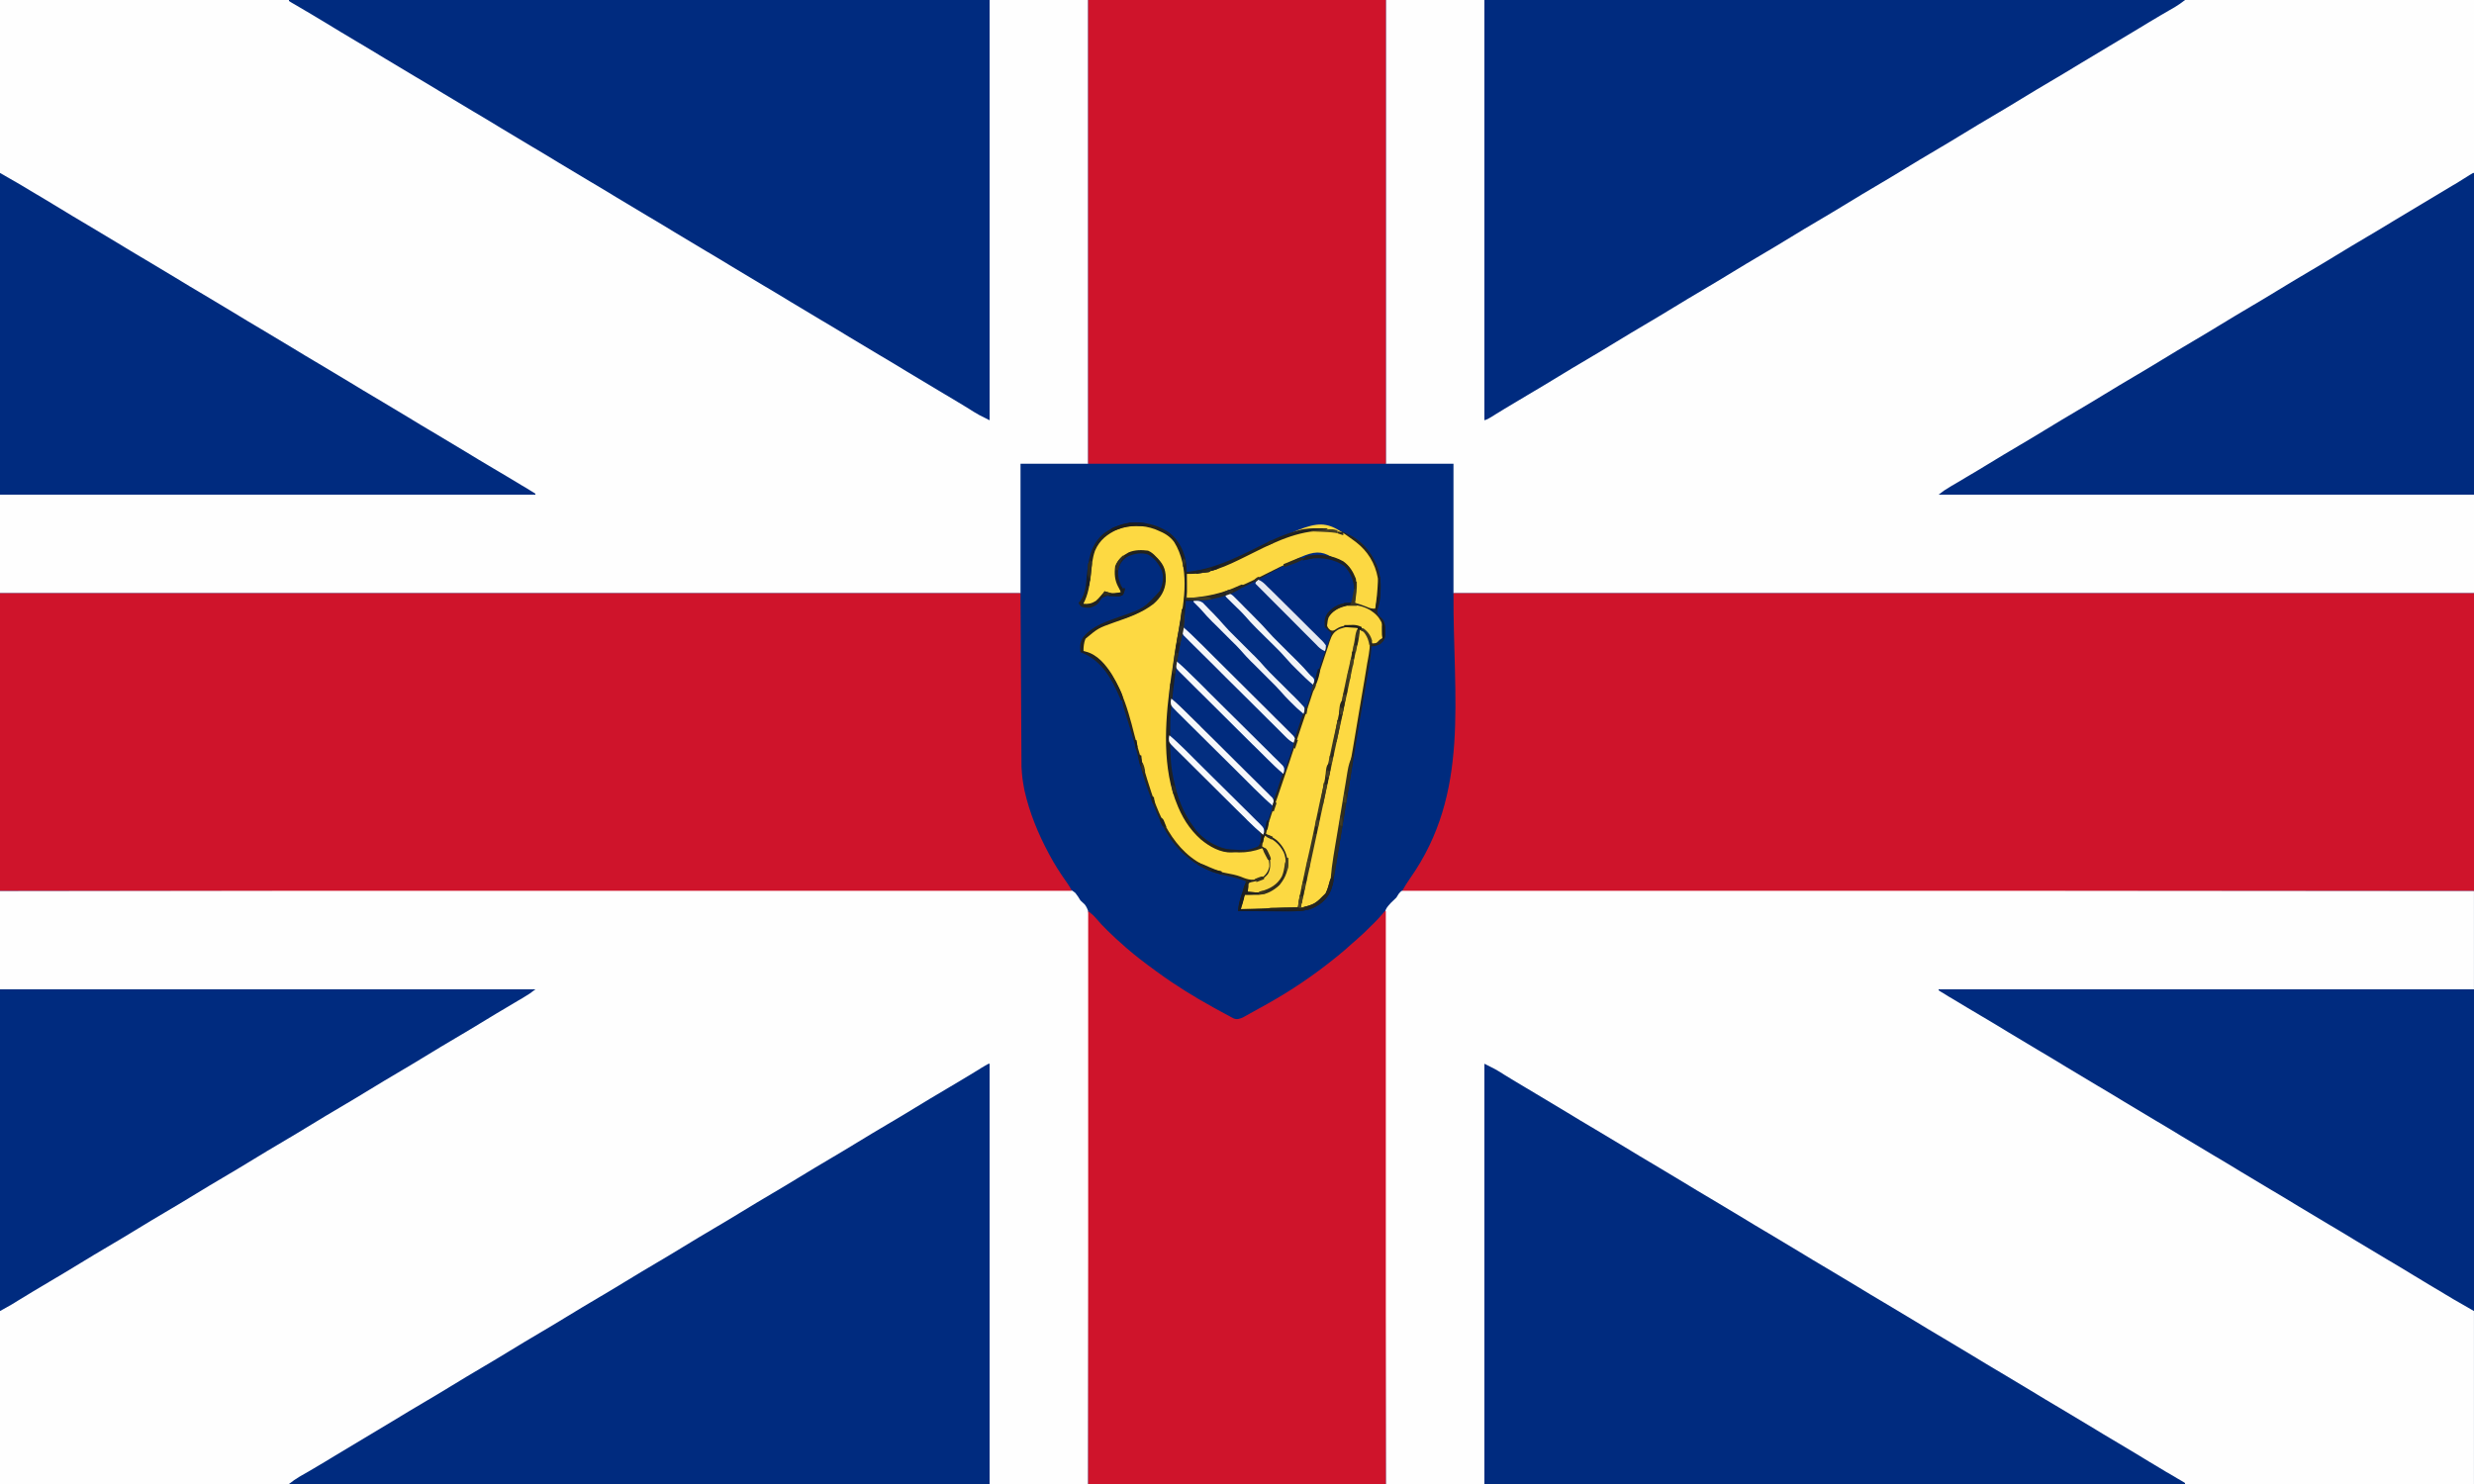 <svg height="1536" width="2560" xmlns="http://www.w3.org/2000/svg"><rect width="100%" height="100%" fill="#808080" stroke="none"/><path d="m0 0h2560v1536c-844.8 0-1689.6 0-2560 0 0-506.9 0-1013.8 0-1536z" fill="#002b7e"/><path d="m0 0c278.6-.4 278.6-.4 385.1-.5h4.5 2.3 79.4c2.5 0 5-.1 7.5-.1 38.7 0 77.4 0 116.1-.1h2.5c13.4 0 26.8 0 40.3-.1 38.6 0 77.2-.1 115.9-.1h2.4 52.3 21 2.3c24.8-.1 49.5-.1 74.3-.2 24.9 0 49.8-.1 74.8 0h10.3 2c11.4 0 22.7-.1 34.1-.1h29.6 16.8c5.1-.1 10.3-.1 15.4 0 1.8 0 3.7 0 5.5-.1 13.7-.2 13.7-.2 18.3 3.5 2.1 2.5 3.6 5 5.3 7.8 1.4 1.4 2.9 2.8 4.4 4.1 6.5 8.2 4.7 19.8 4.6 29.7v7.3 16c-.1 8.1-.1 16.1-.1 24.1 0 13.5 0 27-.1 40.4v54.7c-.1 43.8-.2 87.5-.3 131.3-.2 97.8-.3 195.6-.5 296.4-371.6 0-743.2 0-1126 0 0-202.6 0-405.2 0-614z" fill="#fefefe" transform="translate(0 922)"/><path d="m0 0c1.1 0 1.1 0 2.2.1 1.1-.1 1.1-.1 2.3-.1 2.7 0 5.3 0 7.9.1 1.9 0 3.8-.1 5.7-.1 5.2 0 10.5 0 15.7.1h17.1c10-.1 20 0 30 0h32.2 2.1 10.3c25 0 50 0 75 .1 24.8 0 49.6.1 74.3.1h2.4 21 52.4 2.4c38.7 0 77.4 0 116.1.1h40.2 2.6c38.7.1 77.4.1 116 .1h7.6c26.4.1 52.8.1 79.2.1h2.3 6.1c127.1.1 254.2.2 381.3.3v614c-371.5 0-743.1 0-1126 0-.3-146.6-.3-146.6-.6-296.2-.1-30.9-.2-61.8-.3-93.6-.1-37.6-.1-37.6-.1-55.2 0-13.2-.1-26.3-.1-39.5-.1-13.4-.1-26.8-.1-40.2 0-7.9 0-15.9-.1-23.9 0-5.9 0-11.8 0-17.6 0-2.4 0-4.8 0-7.2-.3-20.5-.3-20.5 6.6-28.1 1.9-1.9 3.8-3.7 5.7-5.5.8-1.2 1.5-2.4 2.2-3.6 2.4-3.3 4.2-4.2 8.4-4.3z" fill="#fefefe" transform="translate(1455.559 921.077)"/><path d="m0 0h1126v614c-348.5 0-697 0-1056 0 0-44.2 0-88.4 0-134-23.1 0-46.2 0-70 0 0-158.4 0-316.8 0-480z" fill="#fefefe" transform="translate(1434)"/><path d="m0 0h1126v480c-23.1 0-46.2 0-70 0v134c-348.5 0-697 0-1056 0 0-202.6 0-405.2 0-614z" fill="#fefefe"/><path d="m0 0h1056c.3 59.4.7 118.8 1 180 .8 11.2.8 11.2 2.7 22.1.2.8.3 1.6.5 2.5 5.1 22.5 13.9 44.1 24.8 64.4.3.6.7 1.3 1 1.9 5 9.4 10.6 18.1 16.7 26.8.5.8 1 1.5 1.6 2.3.5.7.9 1.4 1.4 2.1 1.3 1.9 1.3 1.9 3.3 5.9-366 0-731.9 0-1109 0 0-101.6 0-203.3 0-308z" fill="#cf142b" transform="translate(0 614)"/><path d="m0 0h1056v308c-366 0-731.9 0-1109 0 2.6-4.6 5.1-8.6 8.1-12.9 62.6-88.9 44.3-185.8 44.9-295.1z" fill="#cf142b" transform="translate(1504 614)"/><path d="m0 0c3.4 2.7 5.7 4.6 8.3 7.7 3.7 4.4 7.6 8.4 11.6 12.4.7.6 1.4 1.3 2.1 2 4.5 4.5 9.2 8.7 14 12.9 1 .9 2.1 1.9 3.1 2.8 9.9 8.6 20.3 16.5 30.9 24.2.7.5 1.5 1.1 2.2 1.6 18.4 13.4 37.8 25.4 57.8 36.4 1 .6 2 1.1 3.1 1.7 3.1 1.7 6.3 3.4 9.4 5.1l3 1.6c.9.5 1.8 1 2.7 1.5.8.4 1.6.9 2.5 1.3 3.6 1.3 6.1.3 9.6-1.2.7-.4 1.5-.9 2.3-1.3.8-.5 1.7-1 2.6-1.4.9-.6 1.8-1.1 2.8-1.6 1-.6 1.9-1.1 2.9-1.6 2.1-1.2 4.1-2.3 6.1-3.4 2.8-1.6 5.5-3.1 8.3-4.6 24.5-13.7 47.9-29.5 69.7-47.1 1.5-1.2 1.5-1.2 3-2.4 5.3-4.3 10.4-8.7 15.4-13.3 1.5-1.3 2.9-2.6 4.4-3.8 5.3-4.6 10.4-9.5 15.4-14.6.8-.7 1.5-1.5 2.4-2.3 3.2-3.3 6.5-6.6 9.4-10.2.7-.8 1.3-1.6 2-2.4h1v593c-101.6 0-203.3 0-308 0 0-195.7 0-391.4 0-593z" fill="#cf142b" transform="translate(1126 943)"/><path d="m0 0c11.2 5.6 11.2 5.6 16 8.5 1 .7 2.1 1.3 3.2 2 .6.4 1.1.7 1.7 1.1 3.1 1.8 6.1 3.7 9.2 5.6.6.4 1.3.8 2 1.2 7.2 4.4 14.6 8.8 21.9 13.1 10.6 6.3 21.2 12.6 31.7 19 9.4 5.8 18.8 11.4 28.3 17 10.6 6.3 21.2 12.6 31.7 19 9.4 5.8 18.8 11.4 28.3 17 10.6 6.3 21.2 12.6 31.7 19 9.4 5.8 18.8 11.4 28.3 17 10.6 6.3 21.2 12.6 31.7 19 9.4 5.8 18.8 11.4 28.3 17 10.6 6.3 21.2 12.6 31.7 19 9.4 5.8 18.8 11.4 28.3 17 10.6 6.3 21.2 12.6 31.7 19 9.4 5.8 18.8 11.4 28.3 17 10.6 6.3 21.2 12.6 31.7 19 9.4 5.8 18.8 11.4 28.3 17 10.6 6.3 21.2 12.6 31.7 19 9.4 5.8 18.8 11.4 28.3 17 10.6 6.3 21.2 12.6 31.7 19 9.4 5.8 18.8 11.4 28.3 17 10.6 6.3 21.2 12.6 31.7 19 10.1 6.2 20.2 12.2 30.3 18.2 10.6 6.3 21.2 12.6 31.7 19.1 6 3.6 12 7.2 18 10.8 1 .5 1 .5 2 1.1 3 1.8 6.1 3.6 9.1 5.4 1.1.6 2.2 1.3 3.3 1.9.9.6 1.9 1.1 2.9 1.7.6.4 1.3.9 2 1.3v1c-239.2 0-478.5 0-725 0 0-143.5 0-287.1 0-435z" fill="#002b7f" transform="translate(1536 1101)"/><path d="m0 0v435c-239.3 0-478.5 0-725 0 3.7-2.9 6.9-5.2 10.8-7.5.6-.3 1.2-.7 1.7-1 1.3-.7 2.5-1.4 3.7-2.1 3.2-1.9 6.5-3.8 9.8-5.7.7-.4 1.3-.8 2-1.2 6.7-3.9 13.2-7.9 19.8-11.9 10-6.1 20.1-12.1 30.2-18.1 10-5.9 20-11.9 30-18 10.6-6.5 21.3-12.9 32-19.2 9.4-5.5 18.7-11.1 28-16.8 10.6-6.5 21.3-12.9 32-19.2 9.4-5.5 18.7-11.1 28-16.8 10.6-6.5 21.3-12.9 32-19.2 9.4-5.5 18.7-11.1 28-16.8 10.6-6.5 21.3-12.9 32-19.2 9.4-5.5 18.7-11.1 28-16.8 10.6-6.5 21.3-12.9 32-19.2 9.4-5.5 18.7-11.1 28-16.8 10.6-6.5 21.3-12.9 32-19.2 9.4-5.5 18.7-11.1 28-16.8 10.6-6.5 21.3-12.9 32-19.2 9.4-5.5 18.7-11.1 28-16.8 10.6-6.5 21.3-12.9 32-19.2 9.4-5.5 18.7-11.1 28-16.8 10.6-6.5 21.3-12.9 32-19.2 9.4-5.5 18.7-11.1 28-16.8 10.6-6.5 21.3-12.9 32-19.2 11.2-6.6 22.4-13.3 33.5-20.1 1.1-.7 2.2-1.4 3.3-2.1 1-.5 1.9-1.1 2.9-1.7 4-2.4 4-2.4 5.3-2.4z" fill="#002b7f" transform="translate(1024 1101)"/><path d="m0 0h725c-3.7 2.9-6.9 5.2-10.8 7.5-.6.3-1.2.7-1.7 1-1.3.7-2.5 1.4-3.7 2.1-3.2 1.9-6.5 3.8-9.8 5.7-1 .6-1 .6-2 1.2-6.7 3.9-13.2 7.9-19.8 11.9-10 6.1-20.1 12.1-30.2 18.1-10 5.9-20 11.9-30 18-10.6 6.5-21.3 12.9-32 19.2-9.4 5.5-18.7 11.1-28 16.8-10.6 6.5-21.3 12.9-32 19.2-9.4 5.5-18.7 11.1-28 16.8-10.6 6.5-21.3 12.9-32 19.2-9.4 5.5-18.7 11.1-28 16.8-10.6 6.5-21.3 12.9-32 19.2-9.4 5.5-18.7 11.1-28 16.8-10.6 6.5-21.3 12.9-32 19.2-9.4 5.5-18.7 11.1-28 16.8-10.6 6.5-21.3 12.9-32 19.2-9.4 5.5-18.7 11.1-28 16.8-10.6 6.5-21.3 12.9-32 19.2-9.4 5.5-18.7 11.1-28 16.8-10.6 6.5-21.3 12.9-32 19.2-9.4 5.5-18.7 11.1-28 16.8-10.6 6.5-21.3 12.9-32 19.2-9.4 5.5-18.7 11.1-28 16.8-10.6 6.5-21.3 12.9-32 19.2-7.4 4.4-14.8 8.8-22.1 13.2-.7.4-1.3.8-2 1.2-3.1 1.9-6.2 3.8-9.3 5.7-1.1.7-2.2 1.4-3.3 2.1-1 .5-1.9 1.1-2.9 1.7-2.4 1.4-2.4 1.4-5.4 2.4 0-143.5 0-287.1 0-435z" fill="#002b7f" transform="translate(1536)"/><path d="m0 0h725v435c-11.2-5.6-11.2-5.6-16-8.5-1-.7-2.1-1.3-3.2-2-.6-.4-1.1-.7-1.7-1.1-3.1-1.8-6.1-3.7-9.2-5.6-.6-.4-1.3-.8-2-1.2-7.2-4.4-14.6-8.8-21.9-13.1-10.6-6.3-21.2-12.6-31.7-19-9.4-5.8-18.8-11.4-28.3-17-10.6-6.3-21.2-12.6-31.7-19-9.4-5.8-18.8-11.4-28.3-17-10.6-6.3-21.2-12.6-31.7-19-9.4-5.8-18.8-11.4-28.3-17-10.6-6.3-21.2-12.6-31.7-19-9.4-5.8-18.8-11.4-28.3-17-10.6-6.3-21.2-12.6-31.7-19-9.4-5.8-18.8-11.4-28.3-17-10.6-6.3-21.2-12.6-31.7-19-9.4-5.8-18.8-11.4-28.3-17-10.6-6.3-21.2-12.6-31.7-19-9.4-5.8-18.8-11.4-28.3-17-10.6-6.3-21.2-12.6-31.7-19-9.4-5.8-18.8-11.4-28.3-17-10.6-6.3-21.2-12.6-31.7-19-9.4-5.8-18.8-11.4-28.3-17-10.6-6.3-21.2-12.6-31.7-19-10.1-6.2-20.2-12.2-30.3-18.2-10.6-6.3-21.2-12.6-31.7-19.1-6-3.6-12-7.2-18-10.8-.7-.4-1.3-.7-2-1.1-3-1.8-6.1-3.6-9.1-5.4-1.1-.6-2.2-1.3-3.3-1.9-.9-.6-1.9-1.1-2.9-1.7-.6-.4-1.3-.9-2-1.3 0-.3 0-.7 0-1z" fill="#002b7f" transform="translate(299)"/><path d="m0 0h308v480c-101.6 0-203.3 0-308 0 0-158.4 0-316.8 0-480z" fill="#cf142b" transform="translate(1126)"/><path d="m0 0h554v333c-15.8-9-15.8-9-21.4-12.3-.6-.4-1.2-.8-1.8-1.1-2-1.2-4-2.4-5.9-3.5-.7-.4-1.4-.9-2.1-1.3-10.2-6-20.4-12.2-30.5-18.3-9.4-5.8-18.8-11.4-28.3-17-10.6-6.3-21.2-12.6-31.7-19-9.4-5.8-18.8-11.4-28.3-17-10.6-6.3-21.2-12.6-31.7-19-9.4-5.8-18.8-11.4-28.3-17-10.6-6.3-21.2-12.6-31.7-19-9.4-5.8-18.8-11.4-28.3-17-10.6-6.3-21.2-12.6-31.7-19-9.4-5.8-18.8-11.4-28.3-17-10.6-6.3-21.2-12.6-31.7-19-9.4-5.8-18.8-11.4-28.3-17-10.6-6.3-21.2-12.6-31.7-19-9.4-5.8-18.8-11.4-28.3-17-10.6-6.3-21.2-12.6-31.7-19-9.4-5.8-18.8-11.4-28.3-17-10.1-6-20.1-11.9-30.1-18-1.3-.7-2.5-1.5-3.8-2.2-1.7-1.1-3.4-2.1-5.1-3.2-1-.5-1.9-1.1-2.9-1.7-.7-.5-1.4-.9-2.1-1.4 0-.3 0-.7 0-1z" fill="#002b7f" transform="translate(2006 1024)"/><path d="m0 0h554c-3.8 3.1-7.3 5.5-11.5 7.9-.6.4-1.3.8-1.9 1.2-1.4.8-2.7 1.6-4 2.3-3.7 2.2-7.3 4.3-10.9 6.5-.8.4-1.5.8-2.2 1.3-6.9 4-13.7 8.2-20.5 12.3-10.6 6.5-21.3 12.9-32 19.2-9.4 5.5-18.7 11.1-28 16.8-10.6 6.5-21.3 12.9-32 19.2-9.4 5.5-18.7 11.1-28 16.8-10.6 6.5-21.3 12.9-32 19.2-9.4 5.5-18.7 11.1-28 16.8-10.6 6.5-21.3 12.9-32 19.2-9.4 5.5-18.7 11.1-28 16.8-10.6 6.5-21.3 12.9-32 19.2-9.4 5.5-18.7 11.1-28 16.8-10.6 6.5-21.3 12.9-32 19.2-9.4 5.5-18.7 11.1-28 16.8-10.6 6.5-21.3 12.9-32 19.2-9.4 5.5-18.7 11.1-28 16.8-10.6 6.5-21.3 12.9-32 19.2-11 6.5-22 13.1-32.9 19.8-1.1.6-2.1 1.3-3.2 2-.9.5-1.9 1.1-2.8 1.7-4 2.3-8.1 4.6-12.1 6.8 0-109.9 0-219.8 0-333z" fill="#002b7f" transform="translate(0 1024)"/><path d="m0 0c15.8 9 15.8 9 21.4 12.3.6.4 1.2.8 1.8 1.1 2 1.2 4 2.4 5.9 3.5.7.4 1.4.9 2.1 1.3 10.2 6 20.4 12.2 30.5 18.3 9.4 5.8 18.8 11.4 28.3 17 10.6 6.3 21.2 12.6 31.7 19 9.4 5.8 18.8 11.4 28.3 17 10.6 6.3 21.2 12.6 31.7 19 9.4 5.8 18.8 11.4 28.3 17 10.6 6.3 21.2 12.6 31.7 19 9.4 5.8 18.8 11.4 28.3 17 10.6 6.3 21.2 12.6 31.7 19 9.4 5.8 18.8 11.4 28.3 17 10.6 6.3 21.2 12.6 31.7 19 9.4 5.8 18.8 11.4 28.3 17 10.6 6.3 21.2 12.6 31.7 19 9.4 5.8 18.8 11.4 28.3 17 10.6 6.3 21.2 12.6 31.7 19 9.4 5.8 18.8 11.4 28.3 17 10.1 6 20.1 11.9 30.1 18 1.3.7 2.5 1.5 3.8 2.2 1.7 1.1 3.4 2.1 5.1 3.2 1 .5 1.9 1.1 2.9 1.7.7.5 1.4.9 2.1 1.4v1c-182.8 0-365.6 0-554 0 0-109.9 0-219.8 0-333z" fill="#002b7f" transform="translate(0 179)"/><path d="m0 0v333c-182.8 0-365.6 0-554 0 3.8-3.1 7.3-5.5 11.5-7.9.6-.4 1.3-.8 1.9-1.2 1.4-.8 2.7-1.6 4-2.3 3.7-2.2 7.3-4.3 10.9-6.5 1.1-.6 1.1-.6 2.2-1.3 6.9-4 13.7-8.2 20.5-12.3 10.6-6.5 21.3-12.9 32-19.2 9.4-5.5 18.7-11.1 28-16.8 10.6-6.5 21.3-12.9 32-19.2 9.4-5.5 18.7-11.1 28-16.8 10.6-6.5 21.3-12.9 32-19.2 9.4-5.5 18.7-11.1 28-16.8 10.6-6.5 21.3-12.9 32-19.2 9.4-5.5 18.7-11.1 28-16.8 10.6-6.5 21.3-12.9 32-19.2 9.4-5.5 18.7-11.1 28-16.8 10.6-6.5 21.3-12.9 32-19.2 9.4-5.5 18.7-11.1 28-16.8 10.6-6.5 21.3-12.9 32-19.2 9.4-5.5 18.7-11.1 28-16.8 10-6.1 20-12.1 30-18 10.5-6.2 21-12.5 31.5-18.9.6-.3 1.2-.7 1.8-1 5.1-3.2 10.3-6.3 15.4-9.6 3.3-2 3.3-2 4.3-2z" fill="#002b7f" transform="translate(2560 179)"/><path d="m0 0c2 1.4 3.6 2.8 5.3 4.5.7.6 1.3 1.2 1.9 1.8 12.3 12.8 13.6 30.4 13.5 47.4-.3 15.8-2.6 31.4-5.7 46.9-3.1 15.9-5.4 31.9-7.7 47.9-.1.8-.2 1.6-.3 2.4-5.9 40.9-9.8 88.4 5.3 127.6.3.7.5 1.4.8 2 7.5 19.7 20.1 36.4 39.5 45.6 6.5 2.7 11.8 4.2 18.7 3.4.9 0 1.7 0 2.5-.1 7.7-.4 15.6-1.5 22.5-4.9 2.8-3.5 3.3-6.9 2.8-11.3-.9-3.2-2.1-4.4-4.4-6.7-.8-.7-1.6-1.5-2.4-2.3-.9-.8-1.8-1.6-2.7-2.5-1.4-1.3-2.8-2.6-4.2-4-1.5-1.4-3.1-2.9-4.6-4.3-3.1-3-6.3-6.1-9.4-9.1-.6-.6-1.1-1.1-1.6-1.6-1.1-1.1-2.2-2.1-3.3-3.2-7.3-7.1-14.6-14.2-22.1-21.2-5-4.7-9.9-9.5-14.8-14.3-2.6-2.6-5.2-5.1-7.9-7.6-18.3-16.9-18.3-16.9-18.8-29.8.1-4.1.5-8.1 1-12.1.6-4 .9-7.9 1.2-11.9.3-3.7.8-7.4 1.2-11.1 6 5 11.5 10.3 16.9 15.8 1 1 2 2 3 2.9 2.6 2.7 5.2 5.3 7.8 7.9 2.8 2.8 5.6 5.6 8.3 8.3 5.2 5.2 10.4 10.5 15.6 15.7 6 5.9 11.9 11.9 17.8 17.8 12.2 12.2 24.4 24.4 36.6 36.6 1.4-3.9 2.8-7.9 4.2-11.8.4-1.4.9-2.7 1.3-4.1 2.6-7.3 5.1-14.7 7.5-22.1.7-1.8 1.3-3.6 1.9-5.4.3-.9.6-1.9 1-2.9.3-1 .7-2 1-3.1.8-2.2 1.5-4.4 2.3-6.7.4-1.1.8-2.3 1.2-3.5 6.6-19.4 13.2-38.9 19.7-58.4.3-1 .6-2 .9-3 .3-.6.5-1.3.7-1.9 1.9-5.8 3.9-11.6 5.9-17.3.3-1 .7-1.9 1-2.9 1.1-3 2.1-5.9 3.1-8.9.7-2 1.4-4.1 2.2-6.1 1.7-5 3.4-9.9 5.1-14.9-.6-.2-1.2-.5-1.8-.8-2.2-1.2-2.2-1.2-4.2-4.2-.7-4.5-.9-9 1.1-13.3 4.9-6.7 10.8-11.1 18.9-12.7 2.7-.1 5.3 0 8 0 2.1-12.7 2.6-24-5-35-5.9-6.8-16.7-10.4-25.6-11.2-21.4-.5-40.9 9.6-59.3 19.5-44.5 23.9-44.5 23.9-65.2 23.9-1.3 0-1.3 0-2.6 0-4.7-.2-9.5-.7-14.3-1.2.4-8.5.7-17.1 1-26 2.9-.2 5.8-.4 8.7-.7 19-1.9 36-9.8 52.8-18.5 65.1-33.3 65.1-33.3 95.8-25.9 3.5 1.2 6.5 2.5 9.7 4.1.9.5 1.8.9 2.7 1.3 14.2 7.5 24.1 21 28.9 36 3.2 12 2.6 25.2-.4 37.2-1.3 4.5-1.3 4.5-.1 8.8 1.6 1.9 1.6 1.9 3.3 3.3 3 2.7 3.6 5.8 4 9.8.1 10.9.1 10.9-2 14.3-3.9 3.8-6.9 5.3-12.4 5.3v2.2c-.6 9.7-2.3 19.1-4 28.7-1 5.7-2 11.5-3 17.2-.3 1.3-.5 2.6-.7 3.9-3 17.1-5.8 34.3-8.6 51.4-1 6-1.9 11.9-2.9 17.9-2.7 16.5-5.4 33-8.1 49.4-1.5 9.3-3.1 18.5-4.6 27.7-.8 4.9-1.6 9.7-2.4 14.6-.7 4.5-1.4 9-2.2 13.5-.2 1.6-.5 3.3-.8 4.9-2.2 13.7-4.3 25.9-15.4 35.1-10.5 7.3-22.7 8.1-35 7.9-1.4 0-2.9 0-4.3 0-3.8 0-7.6 0-11.4-.1-3.9 0-7.8 0-11.7-.1-7.6 0-15.2-.1-22.9-.2.5-4.6 1.1-8.8 2.7-13.3.4-1.3.4-1.3.9-2.7.3-.9.7-1.9 1-2.8.7-1.9 1.3-3.8 1.9-5.6.3-.9.6-1.7.9-2.5.7-2 .7-2 .6-4.1-6.4-2.3-12.6-4.2-19.3-5.4-17-3.2-30.8-10.1-43.7-21.6-1-.9-1-.9-2-1.8-11.1-10.4-18.8-23.4-25-37.2-.6-1.5-.6-1.5-1.3-3-3.8-8.7-7.1-17.4-10.2-26.4-.3-1-.3-1-.7-2.1-3.9-11.5-7.2-23-10.1-34.8-3.5-13.8-7.8-27.5-12-41-.4-1.1-.7-2.1-1-3.2-.5-1.4-.5-1.4-.9-2.8-1-3.6-1.7-7.1-2-10.8-1-5.3-3.3-9.5-5.8-14.2-.5-.9-1-1.8-1.5-2.8-3.6-6.5-7.3-12.5-12.5-17.9-.7-.7-1.3-1.4-2.1-2.1-5.3-5.2-11-8.2-17.9-10.9-.6-5.3-.7-9.7 2.5-14.2 7.3-8.5 17.3-11.9 27.5-15.8 30.6-9.8 30.6-9.8 52-32 3.1-7.2 3.4-16.3 1.2-23.8-3.5-7.4-8.8-13.5-16.2-17.2-10-1.5-18.7.1-27 6-5.7 6.5-6.4 10.9-6.3 19.5.5 4.8 2 8.4 4.3 12.5.7 1.4 1.4 2.7 2 4-3.6 2.4-6.7 2.3-11 2-2.4-.5-4.6-1.2-7-2-.8 1.1-.8 1.1-1.7 2.1-.8.9-1.6 1.8-2.4 2.8-.7.9-1.5 1.7-2.3 2.7-3.9 3.7-7 5.4-12.4 5.6-1.1 0-2.1-.1-3.2-.2 0-3.8.4-5.2 1.9-8.6 3.4-8.3 4.3-16.4 5.1-25.2 1.3-14.3 3.7-27 14.5-37.2 18.8-14.4 42.9-14.6 63.2-3.5z" fill="#262520" transform="translate(1205.656 551.453)"/><path d="m0 0c2 1.4 3.6 2.8 5.3 4.5.7.6 1.3 1.2 1.9 1.8 12.3 12.8 13.6 30.4 13.5 47.4-.3 15.8-2.6 31.4-5.7 46.9-3.1 15.9-5.4 31.9-7.7 47.9-.1.8-.2 1.6-.3 2.4-5.9 40.9-9.8 88.4 5.3 127.6.3.7.5 1.4.8 2 7.4 19.6 20.1 36.7 39.6 45.6 15.1 6.1 32.3 6.4 47.6.4 5 5.6 7.7 11.3 7.5 18.8-1 5.3-3.8 9.1-8.2 12.2-8.4 2.7-13.1 2-21.2-1.5-5-1.9-10.2-2.8-15.4-3.8-10.2-2-18.7-5.3-27.7-10.7-.9-.5-1.8-1-2.7-1.6-32.9-21.2-44.8-63.1-55.3-98.4-.3-1-.6-2.1-.9-3.2-3-9.8-5.8-19.6-8.3-29.4-7.1-28.5-16.8-63.3-41.8-81.4-3.5-1.9-7.2-3.5-11-5-.6-5.3-.7-9.7 2.5-14.2 7.3-8.5 17.3-11.9 27.5-15.8 30.6-9.8 30.6-9.8 52-32 3.1-7.2 3.4-16.3 1.2-23.8-3.5-7.4-8.8-13.5-16.2-17.2-10-1.5-18.7.1-27 6-5.7 6.5-6.4 10.9-6.3 19.5.5 4.8 2 8.4 4.3 12.5.7 1.4 1.4 2.7 2 4-3.6 2.4-6.7 2.3-11 2-2.4-.5-4.6-1.2-7-2-.8 1.1-.8 1.1-1.7 2.1-.8.9-1.6 1.8-2.4 2.8-.7.9-1.5 1.7-2.3 2.7-3.9 3.7-7 5.4-12.4 5.6-1.1 0-2.1-.1-3.2-.2 0-3.8.4-5.2 1.9-8.6 3.4-8.3 4.3-16.4 5.1-25.2 1.3-14.3 3.7-27 14.5-37.2 18.8-14.4 42.9-14.6 63.2-3.5z" fill="#fdd942" transform="translate(1205.656 551.453)"/><path d="m0 0c2.4 1.9 3.9 3.7 5.6 6.3.6 1 .6 1 1.3 2 5.1 8.6 5 18.4 2.7 27.9-.4 1-.7 2-1 3.1-1.2.1-1.2.1-2.4.3-9.7 1.4-16.2 3.3-22.5 11.1-3.1 4.3-2.8 9.4-2.1 14.6 2.4 2.8 2.4 2.8 5 5-.4 4.8-2.5 9.6-4.1 14.1-.3.9-.6 1.8-.9 2.7-1 2.8-1.9 5.6-2.9 8.4s-1.9 5.6-2.9 8.4c-.6 1.7-1.2 3.5-1.8 5.2-2.6 7.6-5.1 15.2-7.6 22.9-.8 2.4-1.6 4.8-2.4 7.2-.4 1.2-.8 2.5-1.2 3.7s-.8 2.4-1.2 3.6c-.3 1-.7 2.1-1 3.2-1 2.6-1 2.6-3 4.6-3.1-3-6.1-6-9.1-9-.8-.9-1.7-1.7-2.6-2.6-.8-.8-1.6-1.6-2.5-2.5-.7-.8-1.5-1.5-2.3-2.3-2-2.1-3.9-4.2-5.9-6.5-3.6-4.1-7.4-8-11.3-11.9-.7-.7-1.4-1.4-2.1-2.1-2.3-2.2-4.5-4.4-6.7-6.6-3-3-5.9-5.9-8.9-8.8-.6-.7-1.3-1.3-2-2-3.8-3.8-7.4-7.7-10.9-11.7-3-3.4-6.2-6.6-9.4-9.8-.7-.7-1.4-1.4-2.1-2.1-2.3-2.2-4.5-4.4-6.7-6.6-3-3-5.9-5.9-8.9-8.8-.6-.7-1.3-1.3-2-2-3.9-3.9-7.6-7.9-11.2-12-1.7-2-3.5-3.9-5.4-5.7-.8-.9-.8-.9-1.7-1.8-.7-.6-.7-.6-1.3-1.2 3.6-2.4 5.6-2.4 9.9-2.8 24-2.7 45.9-14.1 66.8-25.4 23.5-12.7 53.7-27.5 78.7-10.1z" fill="#012c7f" transform="translate(1390.43 584.734)"/><path d="m0 0c-2.3 14-5.2 27.8-8.3 41.6-2.6 11.2-5 22.4-7.3 33.7-2.4 12.1-5 24-7.8 36-2.1 9.6-4.2 19.1-6.1 28.7-2.5 12.3-5.2 24.5-7.9 36.7-2.2 9.6-4.3 19.3-6.3 29-2.1 10.6-4.5 21.1-6.8 31.6-2.7 11.8-5.2 23.6-7.6 35.5-1.2 5.8-2.4 11.5-3.9 17.2-19.7.8-39.3 1.2-59 1 .6-5.5 1.9-9.9 4-15h3.5c11.8-.3 23-1.6 32-10.1 6.1-7.5 9-15.5 8.8-25.1-1-8.4-4.9-15.4-11.1-21.1-3.5-2.7-7.2-4.7-11.2-6.7 1.2-5.8 2.7-11.4 4.7-17.1.2-.7.5-1.5.7-2.3.6-1.6 1.2-3.2 1.7-4.9 1.6-4.5 3.2-9.1 4.8-13.7.3-1 .6-1.9 1-2.9 3.9-11.4 7.7-22.8 11.6-34.2.7-2.2 1.4-4.3 2.1-6.4 1.9-5.4 3.7-10.8 5.5-16.2 1.5-4.5 3-8.9 4.5-13.4 3.1-9.1 6.2-18.3 9.3-27.5.2-.9.5-1.7.8-2.5 2.4-7.2 4.8-14.3 7.1-21.4 1.8-5.5 3.6-10.9 5.4-16.3.8-2.4 1.6-4.7 2.3-7 1.1-3.4 2.3-6.8 3.4-10.2.3-1 .7-2.1 1-3.2 2.2-6.3 4-9.8 10.2-12.8 5.8-2 13.2-3.9 18.9-1z" fill="#fcd942" transform="translate(1405 650)"/><path d="m0 0c12.2 9.4 20 22 22.7 37.3 1.3 11-.2 21-2.7 31.7-3.8 0-5.4-.4-8.8-1.9-4-1.7-8-3-12.2-4.1.1-.6.1-1.2.2-1.8 1.6-14 1.5-24.6-7.2-36.2-2.8-2.8-5.4-4.4-9-6-.8-.4-1.5-.8-2.3-1.2-13.3-6.1-30.4-3.7-43.7 1.2-10.5 4-20.4 9.2-30.4 14.2-26.5 13.4-51.3 25.1-81.6 24.8 0-8.2 0-16.5 0-25 2.9-.2 5.7-.5 8.7-.7 18.9-1.9 36-9.9 52.8-18.5 77.9-39.9 77.9-39.9 113.5-13.8z" fill="#fcd842" transform="translate(1403 561)"/><path d="m0 0c6.3 5.2 12.1 10.9 17.9 16.7 1.1 1.1 2.2 2.1 3.3 3.2 3.5 3.5 7 7 10.6 10.5.9.9.9.9 1.8 1.9 5.7 5.6 11.4 11.3 17.1 16.9 7.2 7.2 14.5 14.4 21.7 21.6 5.2 5.1 10.3 10.2 15.4 15.3l9.1 9.1c2.9 2.8 5.8 5.7 8.6 8.5l3.2 3.2c1.4 1.4 2.9 2.8 4.3 4.2 1.2 1.2 1.2 1.2 2.4 2.5 1.6 2.4 1.6 2.4 1.4 5.5-.8 2.8-1.6 5.6-2.6 8.3-.3 1-.7 2-1 3-.4 1-.8 2-1.1 3.1-.8 2-1.5 4.1-2.2 6.1-.3.9-.7 1.9-1 2.9-.7 2-1.4 4-2 6.1-.9 2.4-.9 2.4-2.9 4.4-14.4-14.1-28.8-28.2-43.1-42.4-6.6-6.5-13.3-13.1-20-19.6-5.8-5.7-11.6-11.4-17.4-17.2-3.1-3-6.1-6.1-9.2-9.1-3-2.8-5.8-5.6-8.7-8.5-1.1-1.1-2.1-2.1-3.2-3.1-8.1-7.8-8.1-7.8-8.8-13.5.2-3.3.7-6.4 1.4-9.6.3-1.8.6-3.7.9-5.5.4-1.8.7-3.5 1.1-5.2 1.3-6.5 2.4-12.8 3-19.3z" fill="#032d80" transform="translate(1223 648)"/><path d="m0 0c3.7 1.2 5.7 2.2 7.8 5.5.4.6.9 1.2 1.3 1.8 2.6 7.5.6 16.1-.7 23.7-.2 1-.4 2.1-.6 3.1-.5 3.5-1.1 7-1.7 10.4-.4 2.5-.8 4.9-1.2 7.3-1.1 6.5-2.2 12.9-3.3 19.4-.9 5.1-1.7 10.3-2.6 15.4-3.9 23.6-7.9 47.1-12.1 70.5-2.1 12.4-4.2 24.8-6.2 37.2-.5 2.9-1 5.9-1.5 8.8-1.9 12-1.9 12-3.9 23.9-.8 5-1.6 9.9-2.4 14.9-.3 1.9-.6 3.7-.9 5.6-4 24.8-4 24.8-12 32.5-6.6 4.4-13 7.4-21 7 .7-7.1 2.2-14 3.7-21 .3-1.4.6-2.7.9-4 .7-3.6 1.5-7.1 2.3-10.7.8-3.8 1.6-7.6 2.4-11.5 1.6-7.3 3.2-14.7 4.8-22.1 1.3-5.9 2.6-11.9 3.8-17.8.2-.8.4-1.7.6-2.6.4-1.7.7-3.4 1.1-5.1 10.5-48.9 21.1-97.7 31.7-146.6 2.6-12.3 5.3-24.6 7.9-37 .2-.8.3-1.7.5-2.5.4-2.1.9-4.1 1.3-6.1z" fill="#fdd942" transform="translate(1407 652)"/><path d="m0 0c5.9 4.9 11.4 10.2 16.9 15.7 1 .9 2 1.9 2.9 2.9 8.9 8.7 17.7 17.5 26.6 26.3 6.5 6.4 13 12.9 19.5 19.4 4.7 4.5 9.3 9.1 13.8 13.7 2.8 2.7 5.5 5.4 8.3 8.1 2.6 2.6 5.1 5.1 7.7 7.7 1.4 1.4 2.8 2.7 4.2 4.1 6.1 6.2 6.1 6.2 6.2 11-.5 1.5-.5 1.5-1.1 3.1-.3 1.1-.7 2.3-1 3.5-.4 1.1-.9 2.3-1.3 3.5-.2.7-.4 1.3-.7 1.9-.7 2-1.4 4-2.1 6-.4 1.4-.9 2.8-1.4 4.1-1.2 3.4-2.3 6.7-3.5 10-5.5-4.7-10.8-9.5-16.1-14.5-.8-.9-1.7-1.7-2.6-2.6-8.1-7.7-16.1-15.5-24.1-23.3-5.3-5.2-10.7-10.4-16.1-15.6-4.8-4.5-9.5-9.1-14.2-13.7-2.4-2.4-4.9-4.8-7.4-7.2-17.4-16.2-17.4-16.2-17.9-29 .2-5.1.7-10 1.4-15.1.2-2.1.4-4.1.5-6.2.4-4.6.9-9.2 1.5-13.8z" fill="#032e80" transform="translate(1212 723)"/><path d="m0 0c2.4 1.9 3.9 3.7 5.6 6.3.4.6.9 1.3 1.3 2 5.1 8.6 5 18.4 2.7 27.9-.5 1.5-.5 1.5-1 3.1-1.2.1-1.2.1-2.4.3-9.7 1.4-16.2 3.3-22.5 11.1-3.1 4.3-2.8 9.4-2.1 14.6 2.4 2.8 2.4 2.8 5 5 0 2.2 0 2.2-1 5-.6 1.6-1.1 3.2-1.6 4.8-.5 1.4-.9 2.8-1.4 4.2-4.7-4-9.2-8-13.5-12.4-.6-.6-1.2-1.2-1.9-1.8-1.9-2-3.9-3.9-5.9-5.9-1.4-1.4-2.7-2.8-4.1-4.1-2.9-2.9-5.8-5.8-8.6-8.7-3.7-3.7-7.4-7.3-11.1-11-2.9-2.9-5.7-5.7-8.6-8.5-1.3-1.4-2.7-2.8-4.1-4.1-1.9-1.9-3.8-3.8-5.6-5.7-.6-.6-1.2-1.1-1.8-1.7-3.8-3.9-3.8-3.9-3.8-6.1 59.1-33.3 59.1-33.3 86.4-14.3z" fill="#002a7e" transform="translate(1390.43 584.734)"/><path d="m0 0 2.2 2.2c2.6 2.6 5.2 5.2 7.9 7.8 1.4 1.5 2.8 2.9 4.3 4.3 1 1 2 2 2.9 3 1.5 1.4 2.9 2.8 4.4 4.3.8.8 1.7 1.7 2.6 2.6 2.1 2.1 4.1 4.4 6.1 6.7 3.5 4.1 7.4 8 11.3 11.8l2.1 2.1c2.2 2.3 4.5 4.5 6.7 6.7 3 2.9 5.9 5.9 8.8 8.8.7.6 1.4 1.3 2.1 2 3.8 3.8 7.5 7.8 11 11.9 2 2.3 4.1 4.4 6.2 6.5.8.8 1.6 1.6 2.4 2.4s1.6 1.6 2.4 2.4c1.3 1.2 1.3 1.2 2.5 2.5 2.1 2 4.1 4 6.1 6-1.2 4-2.5 7.9-3.7 11.9-.5 1.3-.9 2.6-1.3 4-.6 1.9-1.2 3.8-1.8 5.8-.4 1.1-.8 2.3-1.1 3.5-1.1 2.8-1.1 2.8-3.1 4.8-3-3-6-6-9.1-9-.8-.8-1.7-1.7-2.5-2.5-.9-.9-1.7-1.7-2.6-2.6-.7-.7-1.5-1.5-2.3-2.2-2-2.2-3.9-4.3-5.8-6.5-3.6-4.2-7.4-8.1-11.4-11.9-.7-.7-1.4-1.4-2.1-2.1-2.2-2.3-4.5-4.5-6.7-6.7-3-2.9-5.9-5.9-8.8-8.8-.7-.6-1.4-1.3-2.1-2-3.8-3.7-7.3-7.7-10.8-11.7-3-3.4-6.2-6.5-9.5-9.7-.7-.7-1.4-1.4-2.1-2.1-2.2-2.3-4.5-4.5-6.7-6.7-3-2.9-5.9-5.9-8.8-8.8-.7-.6-1.4-1.3-2.1-2-3.8-3.8-7.5-7.8-11.1-12-1.7-2-3.6-3.9-5.4-5.7-.6-.6-1.2-1.2-1.8-1.7-.4-.5-.9-.9-1.3-1.3 3.5-2.3 6.3-2.5 10.4-2.9 7.6-.8 14.4-2.6 21.6-5.1z" fill="#022d80" transform="translate(1267 615)"/><path d="m0 0c9.8 7.8 15.5 19.6 17.2 31.9.2 2.8.4 5.7.5 8.5 27.5-2.9 49.6-13.8 74.1-26 12.4-6.2 24.5-12.2 37.9-16 1-.3 2.1-.6 3.1-.9 10.2-2.9 20.5-2.3 30.9-2.1-2.8 2.8-4.6 2.3-8.5 2.4-27.8 1.4-52.1 14.6-76.5 26.7-20 9.9-38.1 18.7-61 17.9v1.9c.1 2.8.1 5.5.1 8.3v2.9 2.9 2.5c-.1 2.5-.1 2.5-1.1 7.5h11v2c-3.6 0-7.2 0-11 0 0 .9 0 1.7-.1 2.6-.8 14.5-3.1 28.7-5.9 43-4.1 21.4-6.7 42.8-9 64.4-.1 1-.2 2-.3 3-.8 7.5-.8 15-.8 22.5v6.6c0 13.2.2 26.4 2.9 39.4.2.9.3 1.7.5 2.7 3.9 18.7 9.9 35.6 21.7 50.8.5.6.9 1.3 1.3 1.9 7.3 9.4 20.3 17.5 31.9 19.8 6.3.8 12.6 1 18.8 1.3v1c-3.6.4-7.3.7-11 1-.7.1-1.5.2-2.2.3-11.7.7-23.6-6.2-32.3-13.5-12.1-10.8-19.8-23.6-25.5-38.8-.6-1.7-.6-1.7-1.3-3.4-13.7-39.5-9.5-85.9-3.7-126.6.1-.8.3-1.6.4-2.4 2.3-16.1 4.6-32.1 7.8-47.9 5.7-28.8 11-62.5-5.2-88.7-4.4-6-10.1-9.2-17-12-1.4-.6-1.4-.6-2.8-1.2-12.1-4.4-26.5-4.8-38.5 0-11.1 5.3-18.6 10.9-23.6 22.2-2.8 8.1-3.6 16.3-4.4 24.8-1.2 10.7-2.6 20.6-7.7 30.2 5.4.4 8.4-.2 13-3 2.6-2.4 2.6-2.4 4.9-5.1.8-.9 1.6-1.8 2.4-2.8s.8-1 1.7-2.1c1 .4 2.1.7 3.1 1 4.8 1.4 9.2 1.6 13.9 0-.9-1.9-1.9-3.9-3-5.8-3.6-6.8-4-13.6-3-21.2 2.6-6.8 7.6-10.8 13.9-14.2 6.5-2.7 13.3-2.7 20.1-1.8 3.4 1.5 5.6 3.4 8 6 .7.7 1.3 1.3 2 2 7.1 7.5 8.6 13.3 8.3 23.6-.8 9.9-5.2 17-12.6 23.5-12.1 9.4-26.5 14.2-40.8 19.2-16.5 5.9-16.5 5.9-29.7 16.9-1.7 4.2-1.9 8.4-2.2 12.8 1.1.2 1.1.2 2.2.4 12.3 2.9 21.1 13.8 27.5 23.9 2.9 4.8 5.5 9.8 7.9 14.9.3.7.7 1.4 1 2.2 1.7 3.5 2.4 5.7 2.4 9.6-.6 0-1.3 0-2 0-.5-1.1-1-2.3-1.5-3.5-8.2-19.1-18.6-37.6-38.8-45.8-.6-.2-1.1-.4-1.7-.7-.6-6.3-.4-10.9 3.4-16.1 9.9-11.6 24.3-15.8 38.2-20.9 23.9-8.2 23.9-8.2 40.5-26.3 3.1-6.8 4.6-14.1 2-21.4-3.5-7.1-7.1-12.1-14.1-16.3-7.1-2.3-13.6-1-20.4 1.7-5 2.6-7.6 6.3-9.9 11.3-1.5 7.3-.5 12.3 2.3 19 .4 1 .7 2 1 3h3c-.3 2.5-.7 4.6-2 6.7-3.2 2.1-6.6 1.3-10.2 1-5.9-.3-5.9-.3-11.2 2-1.7 2.1-1.7 2.1-3.1 4.3-2.4 3.4-5.5 5-9.5 6-3.1.2-5.9 0-9-1-2-2-2-2-3-4 .6-.6 1.2-1.2 1.8-1.9 5.4-7.5 5.9-16.2 6.7-25.2 1.7-17.2 3.9-33.4 18-45 20.5-14.7 47.2-14.5 67.8-.3z" fill="#212220" transform="translate(1210.27 551.559)"/><path d="m0 0c4.2 2.8 7.7 5.4 10.3 9.8.4.6.8 1.3 1.2 2 2.7 5 2.7 10.3 2 15.9-1.3 2.9-2.4 3.9-5 6-3.3.9-3.3.9-6 1-.2-.6-.4-1.3-.6-2-2.6-7.3-5.7-11.7-12.7-15.1-6.3-2.1-14.5-2.1-20.7.3-2.6 1.4-2.6 1.4-4.9 2.9-2.1.9-2.1.9-4.3.2-2.2-1.6-2.9-2.7-3.8-5.3-.5-3.8-.2-5.6 1.6-9 10.7-13.2 28.3-15 42.9-6.7z" fill="#fbd742" transform="translate(1417.484 631.297)"/><path d="m0 0c9 3.8 14.9 8.5 19.4 17.3 3 7.3 2.7 16.1-.2 23.5-4.1 7.5-10.1 13.3-18.2 16.2-1.6.6-1.6.6-3.3 1.3-5.2 1-10.4.9-15.7.7-.7-2.6-1-4.3-.8-7.1 1.8-2.9 1.8-2.9 4.4-3.8 2.1-.5 4.3-1 6.4-1.4 4.8-1.1 7.6-3.1 10.8-6.8 3.2-5.1 2.8-11.1 2.2-16.9-1.7-5.1-3.5-9-8-12 .5-4.1 1-7.4 3-11z" fill="#f8d541" transform="translate(1309 865)"/><path d="m0 0c4.9 3.7 7.5 7.6 9 13.5-.7 0-1.3 0-2 0-.3 1.3-.7 2.6-1 4-.2-1.2-.5-2.4-.7-3.6-1.1-4.1-2.6-7.1-5.3-10.4-2.1-1.2-2.1-1.2-4-2 0 .8 0 .8-.1 1.6-.4 6-1.6 11.6-3.2 17.4-1.5 6-2.7 12-3.9 18.1-1.9 9.7-3.9 19.4-6 29.1-.2.7-.3 1.3-.5 2-.9 4.2-1.8 8.5-2.7 12.7-.8 3.8-1.6 7.6-2.4 11.5-1.6 7.3-3.2 14.6-4.8 21.9-1.2 5.9-2.5 11.8-3.8 17.7-8.5 39.5-17 79-25.5 118.6-.2.8-.4 1.7-.6 2.6-1 4.8-2.1 9.6-3.1 14.4-.3 1.4-.6 2.7-.9 4.1-.4 1.9-.8 3.7-1.2 5.6-.3 1-.5 2-.7 3.1-.5 2.2-1 4.4-1.6 6.6 1.3.3 2.6.7 4 1-4.8.1-4.8.1-7-1 .6-4.7 1.4-9.4 2.4-14 .1-.7.3-1.4.4-2 .4-2.2.9-4.3 1.3-6.5.2-.7.3-1.5.5-2.3 2.4-11.9 5.1-23.7 7.8-35.5 2.1-9.5 4.2-19.1 6.1-28.7 2.5-12.1 5.1-24.2 7.9-36.3 2.1-9.6 4.2-19.1 6.1-28.7 2.5-12.1 5.1-24.2 7.9-36.3 2.3-10.3 4.4-20.5 6.5-30.8 2.4-11.8 5-23.5 7.7-35.1 1.3-5.7 2.5-11.4 3.6-17.1.1-.9.3-1.9.5-2.9.3-1.7.5-3.4.8-5.1.4-2.2.4-2.2 1.5-5.7 2.7-1.6 3.9-2.3 7-1.5z" fill="#3c3720" transform="translate(1411 650.5)"/><path d="m0 0c4-.3 6.2-.5 9.6 1.8 1.2 1.2 1.2 1.2 2.4 2.5.9.9 1.8 1.8 2.7 2.8 1 .9 1.9 1.9 2.8 2.9.9.9 1.8 1.9 2.8 2.8 3.8 3.9 7.5 7.9 11 12 3.7 4.3 7.6 8.2 11.6 12.1.7.8 1.4 1.5 2.2 2.2l6.9 6.9c3 3 6.1 6 9.1 9.1.7.6 1.4 1.3 2.1 2 3.9 3.9 7.5 7.8 11 11.9 3 3.4 6.3 6.6 9.5 9.8.7.7 1.4 1.4 2.1 2.1 2.3 2.2 4.5 4.4 6.8 6.7 2.9 2.9 5.9 5.8 8.8 8.8.7.6 1.4 1.3 2.1 2 3 3 6.1 6.1 9 9.4.5.5 1 1 1.5 1.6 1 1.6 1 1.6.9 5-.3.9-.6 1.7-.9 2.6-4.8-3.9-9.2-8-13.5-12.4-.5-.5-1.1-1-1.6-1.6-2.8-2.8-5.5-5.7-8.1-8.7-3.7-4.2-7.5-8.1-11.5-12-.7-.7-1.4-1.4-2.1-2.1-2.2-2.3-4.5-4.5-6.7-6.7-3-2.9-5.9-5.9-8.8-8.8-.7-.6-1.4-1.3-2.1-2-3.8-3.7-7.3-7.7-10.8-11.7-3-3.4-6.2-6.5-9.5-9.7-.7-.7-1.4-1.4-2.1-2.1-2.2-2.3-4.5-4.5-6.7-6.7-3-2.9-5.9-5.9-8.8-8.8-.7-.6-1.4-1.3-2.1-2-3.8-3.8-7.5-7.8-11.1-12-1.7-2-3.6-3.8-5.4-5.6-1.1-1-2.1-2.1-3.1-3.1 0-.3 0-.7 0-1z" fill="#f2f4f8" transform="translate(1235 622)"/><path d="m0 0c6.3 5.2 12.1 10.9 17.9 16.7 1.1 1.1 2.2 2.2 3.3 3.2 3.5 3.5 7 7.1 10.6 10.6.9.9.9.9 1.8 1.8 5.7 5.6 11.4 11.3 17.1 17 7.2 7.2 14.5 14.4 21.7 21.6 5.2 5.1 10.3 10.2 15.4 15.3 3 3 6.1 6.1 9.1 9.1 2.9 2.8 5.8 5.7 8.6 8.5 1.1 1.1 2.1 2.1 3.2 3.2 1.4 1.4 2.9 2.8 4.3 4.3.8.8 1.6 1.6 2.4 2.4 1.6 2.3 1.6 2.3 1.4 5.1-.4 1.1-.4 1.1-.8 2.2-3.6-1.5-6-3.7-8.7-6.4-.5-.5-1-1-1.4-1.4-1.6-1.5-3.1-3.1-4.6-4.6-1.1-1.1-2.2-2.2-3.3-3.3-3-2.9-6-5.9-9-8.9-1.9-1.8-3.8-3.7-5.6-5.6-5.9-5.8-11.7-11.6-17.5-17.4-6.8-6.7-13.5-13.4-20.3-20.1-5.2-5.2-10.4-10.4-15.6-15.6-3.1-3.1-6.3-6.2-9.4-9.3-2.9-2.9-5.8-5.8-8.8-8.7-1-1.1-2.1-2.2-3.2-3.2-1.5-1.5-2.9-2.9-4.4-4.4-.8-.8-1.6-1.7-2.5-2.5-2.2-3.4-2-5.6-1.7-9.6z" fill="#f7f8fa" transform="translate(1223 648)"/><path d="m0 0c6.1 5.1 11.8 10.6 17.4 16.2 1.1 1.1 2.1 2.1 3.2 3.1 3.3 3.3 6.7 6.7 10.1 10 .9.9.9.9 1.7 1.8 5.5 5.4 10.9 10.8 16.3 16.2 6.9 6.8 13.8 13.7 20.8 20.6 4.9 4.8 9.8 9.7 14.6 14.5 2.9 2.9 5.8 5.8 8.8 8.7 2.7 2.7 5.5 5.4 8.2 8.2 1 1 2 2 3 2.9 1.4 1.4 2.7 2.8 4.1 4.1 1.1 1.2 1.1 1.2 2.3 2.3 1.5 2.4 1.5 2.4 1.2 5.7-.2.9-.4 1.8-.7 2.7-6.1-5.1-11.7-10.5-17.3-16.1-1.1-1-2.1-2-3.1-3.1-3.4-3.3-6.7-6.6-10-9.9-.6-.6-1.2-1.1-1.8-1.7-5.3-5.3-10.7-10.7-16.1-16-6.8-6.8-13.7-13.6-20.5-20.4-4.9-4.8-9.7-9.6-14.5-14.4-2.9-2.9-5.8-5.7-8.7-8.6-2.7-2.7-5.4-5.3-8.1-8.1-1-.9-1.9-1.9-2.9-2.9-7.6-7.4-7.6-7.4-8.6-11 0-1.9 0-1.9.6-4.8z" fill="#f7f8fb" transform="translate(1217 684)"/><path d="m0 0c5.9 4.9 11.4 10.2 16.9 15.7 1 .9 2 1.9 2.9 2.9 3.2 3.1 6.4 6.3 9.6 9.4.8.8.8.8 1.6 1.7 5.1 5 10.2 10.1 15.4 15.2 6.5 6.5 13 13 19.5 19.4 4.7 4.6 9.3 9.2 13.8 13.7 2.8 2.8 5.5 5.5 8.3 8.2l7.7 7.7c1.4 1.4 2.8 2.8 4.2 4.1.8.9 1.7 1.7 2.5 2.6 1.1 1 1.1 1 2.2 2.1 1.4 2.3 1.4 2.3 1.1 5.6-.3 1.3-.3 1.3-.7 2.7-5.9-4.9-11.3-10.2-16.8-15.6-1-.9-1.9-1.9-2.9-2.8-3.1-3.1-6.3-6.3-9.4-9.4-.6-.5-1.1-1-1.6-1.6-5.1-5-10.2-10-15.2-15.1-6.5-6.4-12.9-12.8-19.4-19.2-4.5-4.5-9.1-9-13.6-13.5-2.7-2.7-5.4-5.4-8.2-8.1-2.5-2.5-5.1-5-7.6-7.6-1.4-1.4-2.8-2.7-4.2-4.1-6.6-6.7-6.6-6.7-6.7-11.1.3-1.4.3-1.4.6-2.9z" fill="#f7f8fa" transform="translate(1212 723)"/><path d="m0 0c5.7 4.7 10.9 9.8 16.2 14.9.9.9 1.7 1.8 2.7 2.7l8.7 8.7 1.5 1.5c4.7 4.6 9.4 9.3 14.1 14 6 5.9 12 11.9 18 17.8 4.3 4.2 8.5 8.4 12.7 12.6 2.5 2.5 5 5 7.6 7.5l8.4 8.4c1.2 1.2 1.2 1.2 2.5 2.4 5.6 5.7 5.6 5.7 5.6 10.1-.3.8-.7 1.6-1 2.4-5.6-4.7-10.9-9.7-16.1-14.8-.8-.9-1.7-1.8-2.6-2.7-2.9-2.8-5.8-5.7-8.7-8.5-.5-.5-1-1-1.5-1.5-4.6-4.6-9.2-9.2-13.9-13.8-5.9-5.9-11.8-11.8-17.7-17.6-4.2-4.2-8.4-8.3-12.6-12.5-2.5-2.4-4.9-4.9-7.4-7.4-2.8-2.7-5.6-5.5-8.3-8.2-.9-.8-1.7-1.7-2.6-2.5-6.1-6.2-6.1-6.2-6.1-10.6.2-.9.3-1.9.5-2.9z" fill="#f8f9fb" transform="translate(1210 761)"/><path d="m0 0c2.5.9 3.7 2 5.6 3.9.6.6 1.3 1.3 1.9 1.9.8.8 1.5 1.5 2.2 2.2l2.2 2.2c1.5 1.6 3.1 3.2 4.6 4.7 2.4 2.4 4.7 4.8 7.1 7.1 1.5 1.5 3 3.1 4.5 4.6l2.1 2.1c3.2 3.3 6.4 6.6 9.4 10.1 3.6 4.1 7.4 8 11.4 11.9.7.7 1.4 1.4 2.2 2.2 2.3 2.3 4.6 4.6 6.9 6.9 3 3 6.1 6 9.1 9 1 1 1 1 2.1 2.1 3.9 3.9 7.7 7.9 11.3 12.2 1.6 1.8 1.6 1.8 4 3.8 1.5 1.9 1.5 1.9 1.2 5.1-.3 1.4-.3 1.4-.7 2.8-5.6-4.7-10.8-9.7-16-14.9-.8-.8-1.5-1.5-2.3-2.3s-1.6-1.6-2.3-2.3-1.4-1.4-2.1-2.1c-1.9-2-3.8-4.1-5.6-6.2-3.6-4.2-7.4-8.1-11.4-12-.7-.7-1.4-1.4-2.1-2.1-2.2-2.2-4.5-4.4-6.7-6.6-3-3-5.9-5.9-8.9-8.8-.6-.7-1.3-1.3-2-2-3.8-3.8-7.5-7.8-11-11.9-2.1-2.4-4.2-4.5-6.4-6.7-.9-.8-1.7-1.7-2.6-2.5-1.7-1.7-3.5-3.4-5.2-5.1-.8-.8-1.6-1.6-2.5-2.5-.7-.7-1.5-1.4-2.3-2.2-1.6-1.8-1.6-1.8-1.6-3.8 2-1 2-1 3.9-.8z" fill="#f3f5f8" transform="translate(1271.908 614.243)"/><path d="m0 0c2.8 1.1 4.8 2.6 7 4.7l1.7 1.7c.6.6 1.2 1.2 1.8 1.8.7.6 1.3 1.3 2 1.9 2.1 2.1 4.2 4.2 6.4 6.3.7.7 1.4 1.5 2.2 2.2 3.8 3.8 7.6 7.6 11.5 11.4 3.9 4 7.9 7.9 11.9 11.8 3 3 6.1 6 9.1 9.1 1.5 1.4 2.9 2.9 4.4 4.3 2.1 2 4.1 4.1 6.1 6.1.6.6 1.2 1.2 1.9 1.8 1.6 1.7 1.6 1.7 4 4.9-.1 3.4-.1 3.4-1 6-2.8-1.3-4.9-2.6-7.1-4.8-.5-.6-1.1-1.2-1.7-1.8s-1.3-1.2-1.9-1.9c-.7-.6-1.3-1.3-2-2-2.2-2.2-4.4-4.4-6.6-6.6-1.5-1.5-3-3-4.5-4.5-4-4-8-8-12-12.1-4.1-4.1-8.1-8.1-12.2-12.2-8-8-16-16.1-24-24.1.3-1 .7-2 1-3 .7-.3 1.3-.7 2-1z" fill="#e5e9f1" transform="translate(1302 600)"/><path d="m0 0c2.2 4.4-.7 10.6-2 15-4.3 9.9-12.4 15.2-22.2 19.1-4.9 1.6-9.3 2-14.4 2-1 0-1 0-2 0-2.1 0-4.2 0-6.3 0-1.5 0-3 0-4.4 0-3.9 0-7.8 0-11.6 0-4 0-7.9 0-11.9-.1-7.7 0-15.5 0-23.2 0 .7-6.7 2.2-12.6 4.4-18.9.3-1 .6-2 .9-2.9s.6-1.9.9-2.8c.3-.8.6-1.6.8-2.5 1-1.9 1-1.9 4-2.9-.3 3.3-.7 6.6-1 10 4 .3 7.9.7 12 1v2c-5 0-9.9 0-15 0-.3 1.7-.7 3.3-1 5-.5 1.8-1 3.5-1.6 5.3-.2.9-.5 1.8-.8 2.7-.2.7-.4 1.3-.6 2 7.7-.2 15.3-.5 23-.7 3.5-.1 7.1-.3 10.6-.4 4.1-.1 8.2-.2 12.3-.4 1.3 0 2.6 0 3.9-.1 1.2 0 2.3-.1 3.6-.1 1 0 2-.1 3.1-.1 2.5 0 2.5 0 4.5-1.2v2c15.7-4.2 15.7-4.2 26.7-15.3 2-4.2 3.3-8.5 4.4-13 .9-2.7.9-2.7 2.9-4.7z" fill="#181c23" transform="translate(1379 907)"/><path d="m0 0h1c-.6 7.5-1.5 14.8-2.7 22.2-.3 1.6-.3 1.6-.6 3.2-.5 3.4-1.1 6.9-1.7 10.3-.4 2.5-.8 4.9-1.2 7.3-.8 5-1.6 10.1-2.5 15.1-1 6.5-2.1 13-3.1 19.4-.9 5-1.7 10-2.5 15-.4 2.4-.8 4.7-1.2 7.1-.5 3.3-1.1 6.7-1.6 10-.3 1.5-.3 1.5-.5 3-1.5 8.8-1.5 8.8-3.4 12.4-1 .5-1 .5-2 1 .6-7.4 1.5-14.7 2.7-22.1.2-1 .4-2 .5-3.1.6-3.4 1.2-6.8 1.7-10.3.4-2.3.8-4.7 1.2-7.1.8-5 1.7-10 2.5-15 1.1-6.4 2.1-12.8 3.2-19.2.8-4.9 1.6-9.8 2.4-14.7.4-2.4.8-4.7 1.2-7.1.5-3.3 1.1-6.6 1.6-9.9.2-.9.3-1.9.5-2.9.9-5.3 2.2-9.8 4.5-14.6z" fill="#302e20" transform="translate(1399 783)"/><path d="m0 0c2.2 4.4-.7 10.6-2 15-4 9.3-11.9 15.3-21.1 19-8.1 2.5-17.3 1.5-25.7 1.3-1.9 0-3.9 0-5.9-.1-4.7 0-9.5-.1-14.3-.2 2.9-2.9 4.9-2.3 8.9-2.4h2.1c2.1-.1 4.3-.1 6.5-.2 2.2 0 4.4-.1 6.5-.1 2-.1 4-.1 6-.1 2.9 0 2.9 0 5-1.2v2c15.7-4.2 15.7-4.2 26.7-15.3 2-4.2 3.3-8.5 4.4-13 .9-2.7.9-2.7 2.9-4.7z" fill="#25241f" transform="translate(1379 907)"/><path d="m0 0c6.6 4.8 10 10.5 13 18 .5 3.4.5 6.6 0 10-1 .5-1 .5-2 1 0-1.2-.1-2.5-.1-3.7-.9-7.7-4.5-14.5-9.5-20.2-10.5-7.5-24-9.5-36.5-7.7-2.3.5-4.6 1-6.9 1.6 2.5-3.8 2.5-3.8 4.8-4.6 13-2.4 25.7-.9 37.2 5.6z" fill="#222220" transform="translate(1390 581)"/><path d="m0 0c6.5 9.7-.3 29-2.5 39.9-1.7 9-3.1 18-4.5 27.1-1 0-2 0-3 0 1.3-11.8 3-23.5 5-35.2.5-3 1-6.1 1.6-9.2.1-.7.2-1.4.3-2.2 1.2-6.8 2.2-13.6 3.1-20.4z" fill="#302f25" transform="translate(1223 630)"/><path d="m0 0c.7.3 1.3.7 2 1-7.7 8.7-26.6 13.2-38 15-7.4.4-14.7-.2-22-1 0-1.6 0-3.3 0-5 .3 1.3.7 2.6 1 4 19.3-1 36.9-4.7 54.5-13 1.2-.5 1.2-.5 2.5-1z" fill="#282720" transform="translate(1285 605)"/><path d="m0 0h1c.6 11-1.9 19.5-9 28-5.5 5.3-13.2 10-21 10 0-1 0-2 0-3 .8-.2 1.5-.4 2.3-.6 9.1-2.6 16.4-6.7 21.1-15.2 1.8-4.1 2.5-8.3 3.1-12.7.5-2.5 1.3-4.3 2.5-6.5z" fill="#302d1e" transform="translate(1332 888)"/><path d="m0 0c-.3.7-.7 1.3-1 2-2 .6-4 1.2-6.1 1.7-6.9 2-12.3 5-16.1 11.3-.8 2.1-1.1 3.9-1.3 6.2-.2 1.2-.3 2.5-.5 3.8-.7.3-1.3.7-2 1-.6-5.7-.9-10.5 2.6-15.4 6.8-7.8 13.9-11 24.4-10.6z" fill="#212221" transform="translate(1398 624)"/><path d="m0 0c-3.1 3.1-6.8 2.3-10.9 2.4-7 .2-13 1-19.7 3.7-2.4.9-4.8 1.5-7.4 1.9.3-1 .7-2 1-3 2.8-1.4 2.8-1.4 6.2-2.6 1.2-.5 2.3-.9 3.5-1.3 8.9-2.9 18.1-2.8 27.3-1.1z" fill="#1c1e20" transform="translate(1187 542)"/><path d="m0 0h1c.6 23.6.6 23.6-3 35-.7-.3-1.3-.7-2-1 .1-1 .3-2 .4-3 1.1-8 1.9-16 2.4-24.1.2-2.4.5-4.6 1.2-6.9z" fill="#1e2020" transform="translate(1427 597)"/><path d="m0 0c1.2 3.6.7 6.3 0 10 4 .3 7.9.7 12 1v2c-4.9 0-9.9 0-15 0-.3 1-.7 2-1 3-1.6-5.5-.4-9.9 2-15 .7-.3 1.3-.7 2-1z" fill="#20211e" transform="translate(1291 913)"/><path d="m0 0c4 1.2 7.7 2.7 11.4 4.5 4.2 1.9 8.2 3.4 12.6 4.5v3c-9.1-2-16.8-5.6-25-10 .3-.7.7-1.3 1-2z" fill="#232421" transform="translate(1240 893)"/><path d="m0 0h1c.3 7.5-.7 14.6-2 22 1 .3 2 .7 3 1-.3.7-.7 1.3-1 2-3.3 0-6.6 0-10 0 1.3-1 2.6-2 4-3 1.1-3.4 1.1-3.4 1.7-7.1 1.2-6.8 1.2-6.8 2.3-7.9.4-2.3.7-4.7 1-7z" fill="#3a3520" transform="translate(1403 602)"/><path d="m0 0c.3.7.7 1.3 1 2h2c-1.1 7.1-2.4 14-4 21-1-.3-2-.7-3-1l.6-3.3c.3-1.4.6-2.9.8-4.3.2-.7.3-1.5.4-2.2.8-4 1.5-8.1 2.2-12.2z" fill="#3c3720" transform="translate(1370 810)"/><path d="m0 0c.3.7.7 1.3 1 2h2c-1.1 7.1-2.4 14-4 21-1-.3-2-.7-3-1l.6-3.3c.3-1.4.6-2.9.8-4.3.2-.7.3-1.5.4-2.2.8-4 1.5-8.1 2.2-12.2z" fill="#3c3720" transform="translate(1384 745)"/><path d="m0 0h1c.2 5.5-.6 10.1-2 15.4-.2.8-.4 1.5-.6 2.3-.4 1.7-.9 3.5-1.4 5.3-.7 0-1.3 0-2 0 1.2-19.2 1.2-19.2 5-23z" fill="#29271c" transform="translate(1376 789)"/><path d="m0 0h1c.2 5.5-.6 10.1-2 15.4-.2.8-.4 1.5-.6 2.3-.4 1.7-.9 3.5-1.4 5.3-.7 0-1.3 0-2 0 1.2-19.2 1.2-19.2 5-23z" fill="#29271c" transform="translate(1390 724)"/><path d="m0 0c-4.2 2.8-8.6 4.5-13.3 6.2-.8.3-1.5.5-2.3.8-1.8.7-3.6 1.3-5.4 2-.3-1-.7-2-1-3 2.9-1.2 5.8-2.4 8.7-3.6.9-.3 1.7-.6 2.5-1 .8-.3 1.6-.6 2.5-1 1.1-.4 1.1-.4 2.2-.9 2.4-.6 3.8-.3 6.1.5z" fill="#2b2a20" transform="translate(1350 578)"/><path d="m0 0h3v2h3c-.3 2.6-.7 4.5-2.1 6.7-2.8 2-5.2 1.6-8.6 1.5-1.8-.1-1.8-.1-3.6-.1-.9 0-1.8-.1-2.7-.1.3-.7.7-1.3 1-2 2.7-.6 2.7-.6 6.1-1.1 1.1-.2 2.2-.4 3.3-.5l2.6-.4c-.7-2-1.3-4-2-6z" fill="#1d1f20" transform="translate(1158 607)"/><path d="m0 0c.3 1.3.7 2.6 1 4 .7 0 1.4-.1 2.1-.1 3-.2 6.1-.4 9.2-.5 1.6-.1 1.6-.1 3.3-.2 1.5-.1 1.5-.1 3.1-.2 1.4-.1 1.4-.1 2.8-.1 2.5.1 2.5.1 5.5 2.1-8.9 2-18 1-27 0 0-1.6 0-3.3 0-5z" fill="#3f3c26" transform="translate(1227 615)"/><path d="m0 0c1.3 2.5 1 3.8.7 6.6-.1.9-.2 1.8-.3 2.7s-.2 1.9-.3 2.8c-.2 1.4-.2 1.4-.3 2.9-.3 2.3-.5 4.7-.8 7-2.2-4-2.3-7-2.3-11.6 0-.6 0-1.3-.1-2 0-4.9 0-4.9 1.9-7.4.8-.5.8-.5 1.5-1z" fill="#2e2d23" transform="translate(1129 580)"/><path d="m0 0v3c-.8-.2-1.5-.3-2.3-.5-4.9-.7-9.7-.9-14.6-1.1-.9 0-1.9 0-2.9-.1-2.4-.1-4.8-.2-7.2-.3 0-.3 0-.7 0-1 22.1-1.6 22.1-1.6 27 0z" fill="#474124" transform="translate(1384 549)"/><path d="m0 0c2.1-.1 4.1-.1 6.2-.1 1.1 0 2.3-.1 3.5-.1 3.2.2 5.4.8 8.3 2.2v2c-1.3.3-2.6.7-4 1 0-.7 0-1.3 0-2-6.9-.5-6.9-.5-14-1 0-.7 0-1.3 0-2z" fill="#1d1d1a" transform="translate(1391 647)"/><path d="m0 0c.3.7.7 1.3 1 2h2c-.7 3.6-1.3 7.3-2 11 1.3.3 2.6.7 4 1-4.7.1-4.7.1-7-1 .6-4.3 1.3-8.7 2-13z" fill="#504823" transform="translate(1345 926)"/><path d="m0 0c3 1 3 1 4.4 3.2.4.9.8 1.8 1.3 2.7.4.9.9 1.8 1.3 2.8 1 2.3 1 2.3 1 4.3-1 0-2 0-3 0-.8-1.6-1.7-3.2-2.5-4.8-.7-1.4-.7-1.4-1.4-2.7-1.1-2.5-1.1-2.5-1.1-5.5z" fill="#332f1e" transform="translate(1307 877)"/><path d="m0 0c2.5 3.7 2.3 5.7 2.3 10.1v3.7c-.3 3.2-.3 3.2-2.3 5.2-1.2-3.5-1.1-6.4-1.1-10.1 0-1.2 0-2.5 0-3.7.1-3.2.1-3.2 1.1-5.2z" fill="#1a1c1e" transform="translate(1431 643)"/><path d="m0 0c.7.3 1.3.7 2 1-.6 5.5-1.9 9.9-4 15-.7 0-1.3 0-2 0 1-5.5 2.1-10.8 4-16z" fill="#181c24" transform="translate(1364 692)"/><path d="m0 0c3.2 4.8 2.3 10 1.5 15.6-.2.8-.3 1.6-.5 2.4-1 0-2 0-3 0 .7-5.9 1.3-11.9 2-18z" fill="#2e2b1e" transform="translate(1223 630)"/><path d="m0 0c.7.3 1.3.7 2 1-.6.5-1.2.9-1.8 1.4-3.2 3.7-4 7.9-5.2 12.6-1 0-2 0-3 0 .6-6.3 3.3-10.8 8-15z" fill="#333021" transform="translate(1162 575)"/><path d="m0 0c2.1 4.1 2.2 5.8 2.1 10.3v3.2c-.1 1.2-.1 1.2-.1 2.5-1-.3-2-.7-3-1 .3-4.9.7-9.9 1-15z" fill="#2c2b23" transform="translate(1211 707)"/><path d="m0 0c6.4-.1 12.7-.2 19 1-2 2-2 2-3.9 2.2-2.1-.1-4.1-.1-6.1-.2 0-.7 0-1.3 0-2-3 0-5.9 0-9 0 0-.3 0-.7 0-1z" fill="#141d30" transform="translate(1168 541)"/><path d="m0 0c3 1 3 1 4.2 3.1.3.8.6 1.6 1 2.5.3.8.7 1.6 1 2.5.3.6.5 1.2.8 1.9-1.9-.3-1.9-.3-4-1-2-3.2-3-5.2-3-9z" fill="#1d2022" transform="translate(1200 846)"/><path d="m0 0c.7.3 1.3.7 2 1-.5 3.5-.9 6.7-2 10-1 .3-2 .7-3 1 .3-1.4.6-2.9.9-4.3.2-.8.4-1.6.6-2.4.5-2.3.5-2.3 1.5-5.3z" fill="#171d27" transform="translate(1285 926)"/><path d="m0 0c1 .3 2 .7 3 1 .3 3.3.7 6.6 1 10-1 .5-1 .5-2 1-1.3-4.1-2.3-7.7-2-12z" fill="#1f2123" transform="translate(1178 781)"/><path d="m0 0c1.4 2.7.7 4.2.1 7.1-.2.9-.4 1.8-.6 2.8-.2.7-.3 1.4-.5 2.1-.7 0-1.3 0-2 0-.4-7.4-.4-7.4 1.5-10.5z" fill="#202121" transform="translate(1220 664)"/><path d="m0 0c3.3.7 6.6 1.3 10 2v3c-3.6-1-7.3-2-11-3 .3-.7.7-1.3 1-2z" fill="#1a1e23" transform="translate(1254 900)"/><path d="m0 0h1c0 1.6 0 3.2.1 4.8v2.7c-.1 2.5-.1 2.5-1.1 5.5-.7 0-1.3 0-2 0-.1-1.4-.1-2.8-.1-4.2 0-.8-.1-1.6-.1-2.4.2-2.6.9-4.2 2.2-6.4z" fill="#484122" transform="translate(1332 888)"/><path d="m0 0c-.3.7-.7 1.3-1 2-2.3.6-2.3.6-5.1 1.1-.9.2-1.8.4-2.7.5-1.1.2-1.1.2-2.2.4 2.8-3.9 2.8-3.9 4.9-4.8 2.3-.2 3.9.1 6.1.8z" fill="#1f2225" transform="translate(1359 576)"/><path d="m0 0c2.7 4.1 2.4 6.1 2 11-1 .7-2 1.3-3 2 .3-4.3.7-8.6 1-13z" fill="#181c24" transform="translate(1125 595)"/><path d="m0 0c1 .3 2 .7 3 1-1 3-2 5.9-3 9-.7-.3-1.3-.7-2-1 .9-6.7.9-6.7 2-9z" fill="#292822" transform="translate(1318 830)"/><path d="m0 0 4 2c.8 3.1.8 3.1 1 6-.7 0-1.3 0-2 0-.3.7-.7 1.3-1 2-.7-3.3-1.3-6.6-2-10z" fill="#2b2b25" transform="translate(1212 812)"/><path d="m0 0c-2 3-2 3-3.9 3.5-.8.1-1.5.1-2.2.2-1.9.1-1.9.1-3.9.3 0-.7 0-1.3 0-2 1.3-.5 2.6-1 3.9-1.6.7-.3 1.4-.5 2.2-.8 1.9-.6 1.9-.6 3.9.4z" fill="#292821" transform="translate(1254 589)"/><path d="m0 0c-2.7 3.4-5.9 4-10 5 .6-1.9.6-1.9 2-4 5.3-2.3 5.3-2.3 8-1z" fill="#1a1d24" transform="translate(1263 586)"/><path d="m0 0v2c-2.6 1-5.3 2-8 3 0-.7 0-1.3 0-2-.7-.3-1.3-.7-2-1 1.3-.5 2.6-1 3.9-1.6.7-.3 1.4-.5 2.2-.8 1.9-.6 1.9-.6 3.9.4z" fill="#36321f" transform="translate(1308 908)"/><path d="m0 0c.7.3 1.3.7 2 1-.9 6.8-.9 6.8-2 9-.7 0-1.3 0-2 0 .5-3.5.9-6.7 2-10z" fill="#171c26" transform="translate(1311 849)"/><path d="m0 0c1 .3 2 .7 3 1-1 3-2 5.9-3 9-.7-.7-1.3-1.3-2-2 .3-2.9.7-5.3 2-8z" fill="#2c2a22" transform="translate(1340 765)"/><path d="m0 0c2.7 4 2.2 6.2 2 11-1-.3-2-.7-3-1 .3-3.3.7-6.6 1-10z" fill="#413c24" transform="translate(1387 844)"/><path d="m0 0c2.7 4 2.2 6.2 2 11-1-.3-2-.7-3-1 .3-3.3.7-6.6 1-10z" fill="#423d24" transform="translate(1391 820)"/><path d="m0 0c1.9 3.3 2.5 6.3 3 10-1-.3-2-.7-3-1-1.1-5.6-1.1-5.6 0-9z" fill="#363220" transform="translate(1182 789)"/><path d="m0 0c1 .3 2 .7 3 1-.6 3-1.3 4.4-3 7-.7 0-1.3 0-2 0 .7-2.6 1.3-5.3 2-8z" fill="#30312d" transform="translate(1359 707)"/><path d="m0 0c-.6 2.9-.9 3.9-3 6-2.1-.4-2.1-.4-4-1 4.7-5 4.7-5 7-5z" fill="#2b2920" transform="translate(1431 661)"/><path d="m0 0v2c-2.3.7-4.6 1.3-7 2-.3-1-.7-2-1-3 4.6-2.1 4.6-2.1 8-1z" fill="#2f2e26" transform="translate(1276 611)"/><path d="m0 0h1c.1 6.8.1 6.8-1 9-.7 0-1.3 0-2 0 .9-7.9.9-7.9 2-9z" fill="#29271c" transform="translate(1348 919)"/><path d="m0 0h1c.1 6.8.1 6.8-1 9-.7 0-1.3 0-2 0 .9-7.9.9-7.9 2-9z" fill="#29271c" transform="translate(1362 854)"/><path d="m0 0h1c.1 6.8.1 6.8-1 9-.7 0-1.3 0-2 0 .9-7.9.9-7.9 2-9z" fill="#29271c" transform="translate(1373 803)"/><path d="m0 0h1c.1 6.8.1 6.8-1 9-.7 0-1.3 0-2 0 .9-7.9.9-7.9 2-9z" fill="#29261c" transform="translate(1390 724)"/><path d="m0 0h1c-.3 3-.7 5.9-1 9-.7 0-1.3 0-2 0-.1-3.4-.1-3.4 0-7z" fill="#2c291d" transform="translate(1401 673)"/><path d="m0 0c.3.7.7 1.3 1 2h2c-.3 2.3-.7 4.6-1 7-1-.3-2-.7-3-1 .3-2.6.7-5.3 1-8z" fill="#463f22" transform="translate(1345 926)"/><path d="m0 0c-.3.7-.7 1.3-1 2-3.1.6-3.1.6-6 1 0-1 0-2 0-3 3.1-1 4-.9 7 0z" fill="#3a351f" transform="translate(1310 923)"/><path d="m0 0c.3.7.7 1.3 1 2h2c-.3 2.3-.7 4.6-1 7-1-.3-2-.7-3-1 .3-2.6.7-5.3 1-8z" fill="#463f22" transform="translate(1348 912)"/><path d="m0 0c.3.7.7 1.3 1 2h2c-.3 2.3-.7 4.6-1 7-1-.3-2-.7-3-1 .3-2.6.7-5.3 1-8z" fill="#474022" transform="translate(1353 889)"/><path d="m0 0c.3.7.7 1.3 1 2h2c-.3 2.3-.7 4.6-1 7-1-.3-2-.7-3-1 .3-2.6.7-5.3 1-8z" fill="#463f22" transform="translate(1362 847)"/><path d="m0 0c1 .3 2 .7 3 1 .3 2.3.7 4.6 1 7-.7 0-1.3 0-2 0-1.3-2.9-2-4.8-2-8z" fill="#21211e" transform="translate(1191 824)"/><path d="m0 0c.3.7.7 1.3 1 2h2c-.3 2.3-.7 4.6-1 7-1-.3-2-.7-3-1 .3-2.6.7-5.3 1-8z" fill="#463f21" transform="translate(1370 810)"/><g fill="#463f22"><path d="m0 0c.3.7.7 1.3 1 2h2c-.3 2.3-.7 4.6-1 7-1-.3-2-.7-3-1 .3-2.6.7-5.3 1-8z" transform="translate(1373 796)"/><path d="m0 0c.3.7.7 1.3 1 2h2c-.3 2.3-.7 4.6-1 7-1-.3-2-.7-3-1 .3-2.6.7-5.3 1-8z" transform="translate(1376 782)"/><path d="m0 0c.3.7.7 1.3 1 2h2c-.3 2.3-.7 4.6-1 7-1-.3-2-.7-3-1 .3-2.6.7-5.3 1-8z" transform="translate(1384 745)"/><path d="m0 0c.3.7.7 1.3 1 2h2c-.3 2.3-.7 4.6-1 7-1-.3-2-.7-3-1 .3-2.6.7-5.3 1-8z" transform="translate(1387 731)"/><path d="m0 0c.3.7.7 1.3 1 2h2c-.3 2.3-.7 4.6-1 7-1-.3-2-.7-3-1 .3-2.6.7-5.3 1-8z" transform="translate(1390 717)"/></g><path d="m0 0c.3.7.7 1.3 1 2h2c-.3 2.3-.7 4.6-1 7-1-.3-2-.7-3-1 .3-2.6.7-5.3 1-8z" fill="#474022" transform="translate(1395 694)"/><path d="m0 0c.3.7.7 1.3 1 2h2c-.3 2.3-.7 4.6-1 7-1-.3-2-.7-3-1 .3-2.6.7-5.3 1-8z" fill="#474022" transform="translate(1398 680)"/><path d="m0 0c.3.7.7 1.3 1 2h2c-.3 2.3-.7 4.6-1 7-1-.3-2-.7-3-1 .3-2.6.7-5.3 1-8z" fill="#463f22" transform="translate(1401 666)"/><path d="m0 0c2.3.7 4.6 1.3 7 2-2 2-2 2-5.6 2.1-1.1 0-2.3-.1-3.4-.1.7-1.3 1.3-2.6 2-4z" fill="#332f1e" transform="translate(1143 612)"/><path d="m0 0c.7.3 1.3.7 2 1v2c-3.5 1.5-3.5 1.5-7 3 .2-1.9.2-1.9 1-4 1.9-1.3 1.9-1.3 4-2z" fill="#272822" transform="translate(1316 559)"/><path d="m0 0h1c.1 5.8.1 5.8-1 8-.7 0-1.3 0-2 0 .9-6.9.9-6.9 2-8z" fill="#2a281d" transform="translate(1351 906)"/><path d="m0 0h1c.1 5.8.1 5.8-1 8-.7 0-1.3 0-2 0 .9-6.9.9-6.9 2-8z" fill="#2a281d" transform="translate(1365 841)"/><path d="m0 0h1c.1 5.8.1 5.8-1 8-.7 0-1.3 0-2 0 .9-6.9.9-6.9 2-8z" fill="#2a281d" transform="translate(1379 776)"/><path d="m0 0h1c.1 5.8.1 5.8-1 8-.7 0-1.3 0-2 0 .9-6.9.9-6.9 2-8z" fill="#2a281d" transform="translate(1393 711)"/><path d="m0 0h1c.1 5.8.1 5.8-1 8-.7 0-1.3 0-2 0 .9-6.9.9-6.9 2-8z" fill="#2a281d" transform="translate(1404 660)"/><path d="m0 0c-.7 0-1.3 0-2 0v2c-2 .3-4 .7-6 1-.3-1-.7-2-1-3 3.4-.8 5.7-1.1 9 0z" fill="#1c2128" transform="translate(1246 591)"/><path d="m0 0h2c-.3 2.3-.7 4.6-1 7-1 0-2 0-3 0 .7-2.3 1.3-4.6 2-7z" fill="#1b1c1e" transform="translate(1306 865)"/><path d="m0 0 5 2c-.3 1-.7 2-1 3-2-1-4-2-6-3z" fill="#342f1e" transform="translate(1312 864)"/><path d="m0 0h2c.6 3.4.6 3.4 1 7-.7.7-1.3 1.3-2 2-.3-3-.7-5.9-1-9z" fill="#191c21" transform="translate(1174 766)"/><path d="m0 0c.7.3 1.3.7 2 1-.3 2.3-.7 4.6-1 7-1 0-2 0-3 0 .7-2.6 1.3-5.3 2-8z" fill="#272828" transform="translate(1351 731)"/><path d="m0 0h1c.2 2.9.2 2.9 0 6-1 .7-2 1.3-3 2 .9-6.9.9-6.9 2-8z" fill="#2f2c1e" transform="translate(1220 658)"/><path d="m0 0c1.4 2.9.6 4.9 0 8-1 0-2 0-3 0 .7-5.7.7-5.7 3-8z" fill="#262724" transform="translate(1224 640)"/><path d="m0 0h7c-.3.7-.7 1.3-1 2-2.3.4-4.7.7-7 1 .3-1 .7-2 1-3z" fill="#171c25" transform="translate(1391 624)"/><path d="m0 0c.7.3 1.3.7 2 1-1.3 1.3-2.6 2.6-4 4-1-.3-2-.7-3-1 1.6-1.7 2.9-2.9 5-4z" fill="#2f2d26" transform="translate(1302 597)"/><path d="m0 0 2 2c-.4 3-1.3 4.4-3 7-.1-6.2-.1-6.2 0-8z" fill="#343429" transform="translate(1225 578)"/><path d="m0 0 6 1v3c-2-.7-4-1.3-6-2 0-.7 0-1.3 0-2z" fill="#2f2d20" transform="translate(1384 550)"/></svg>